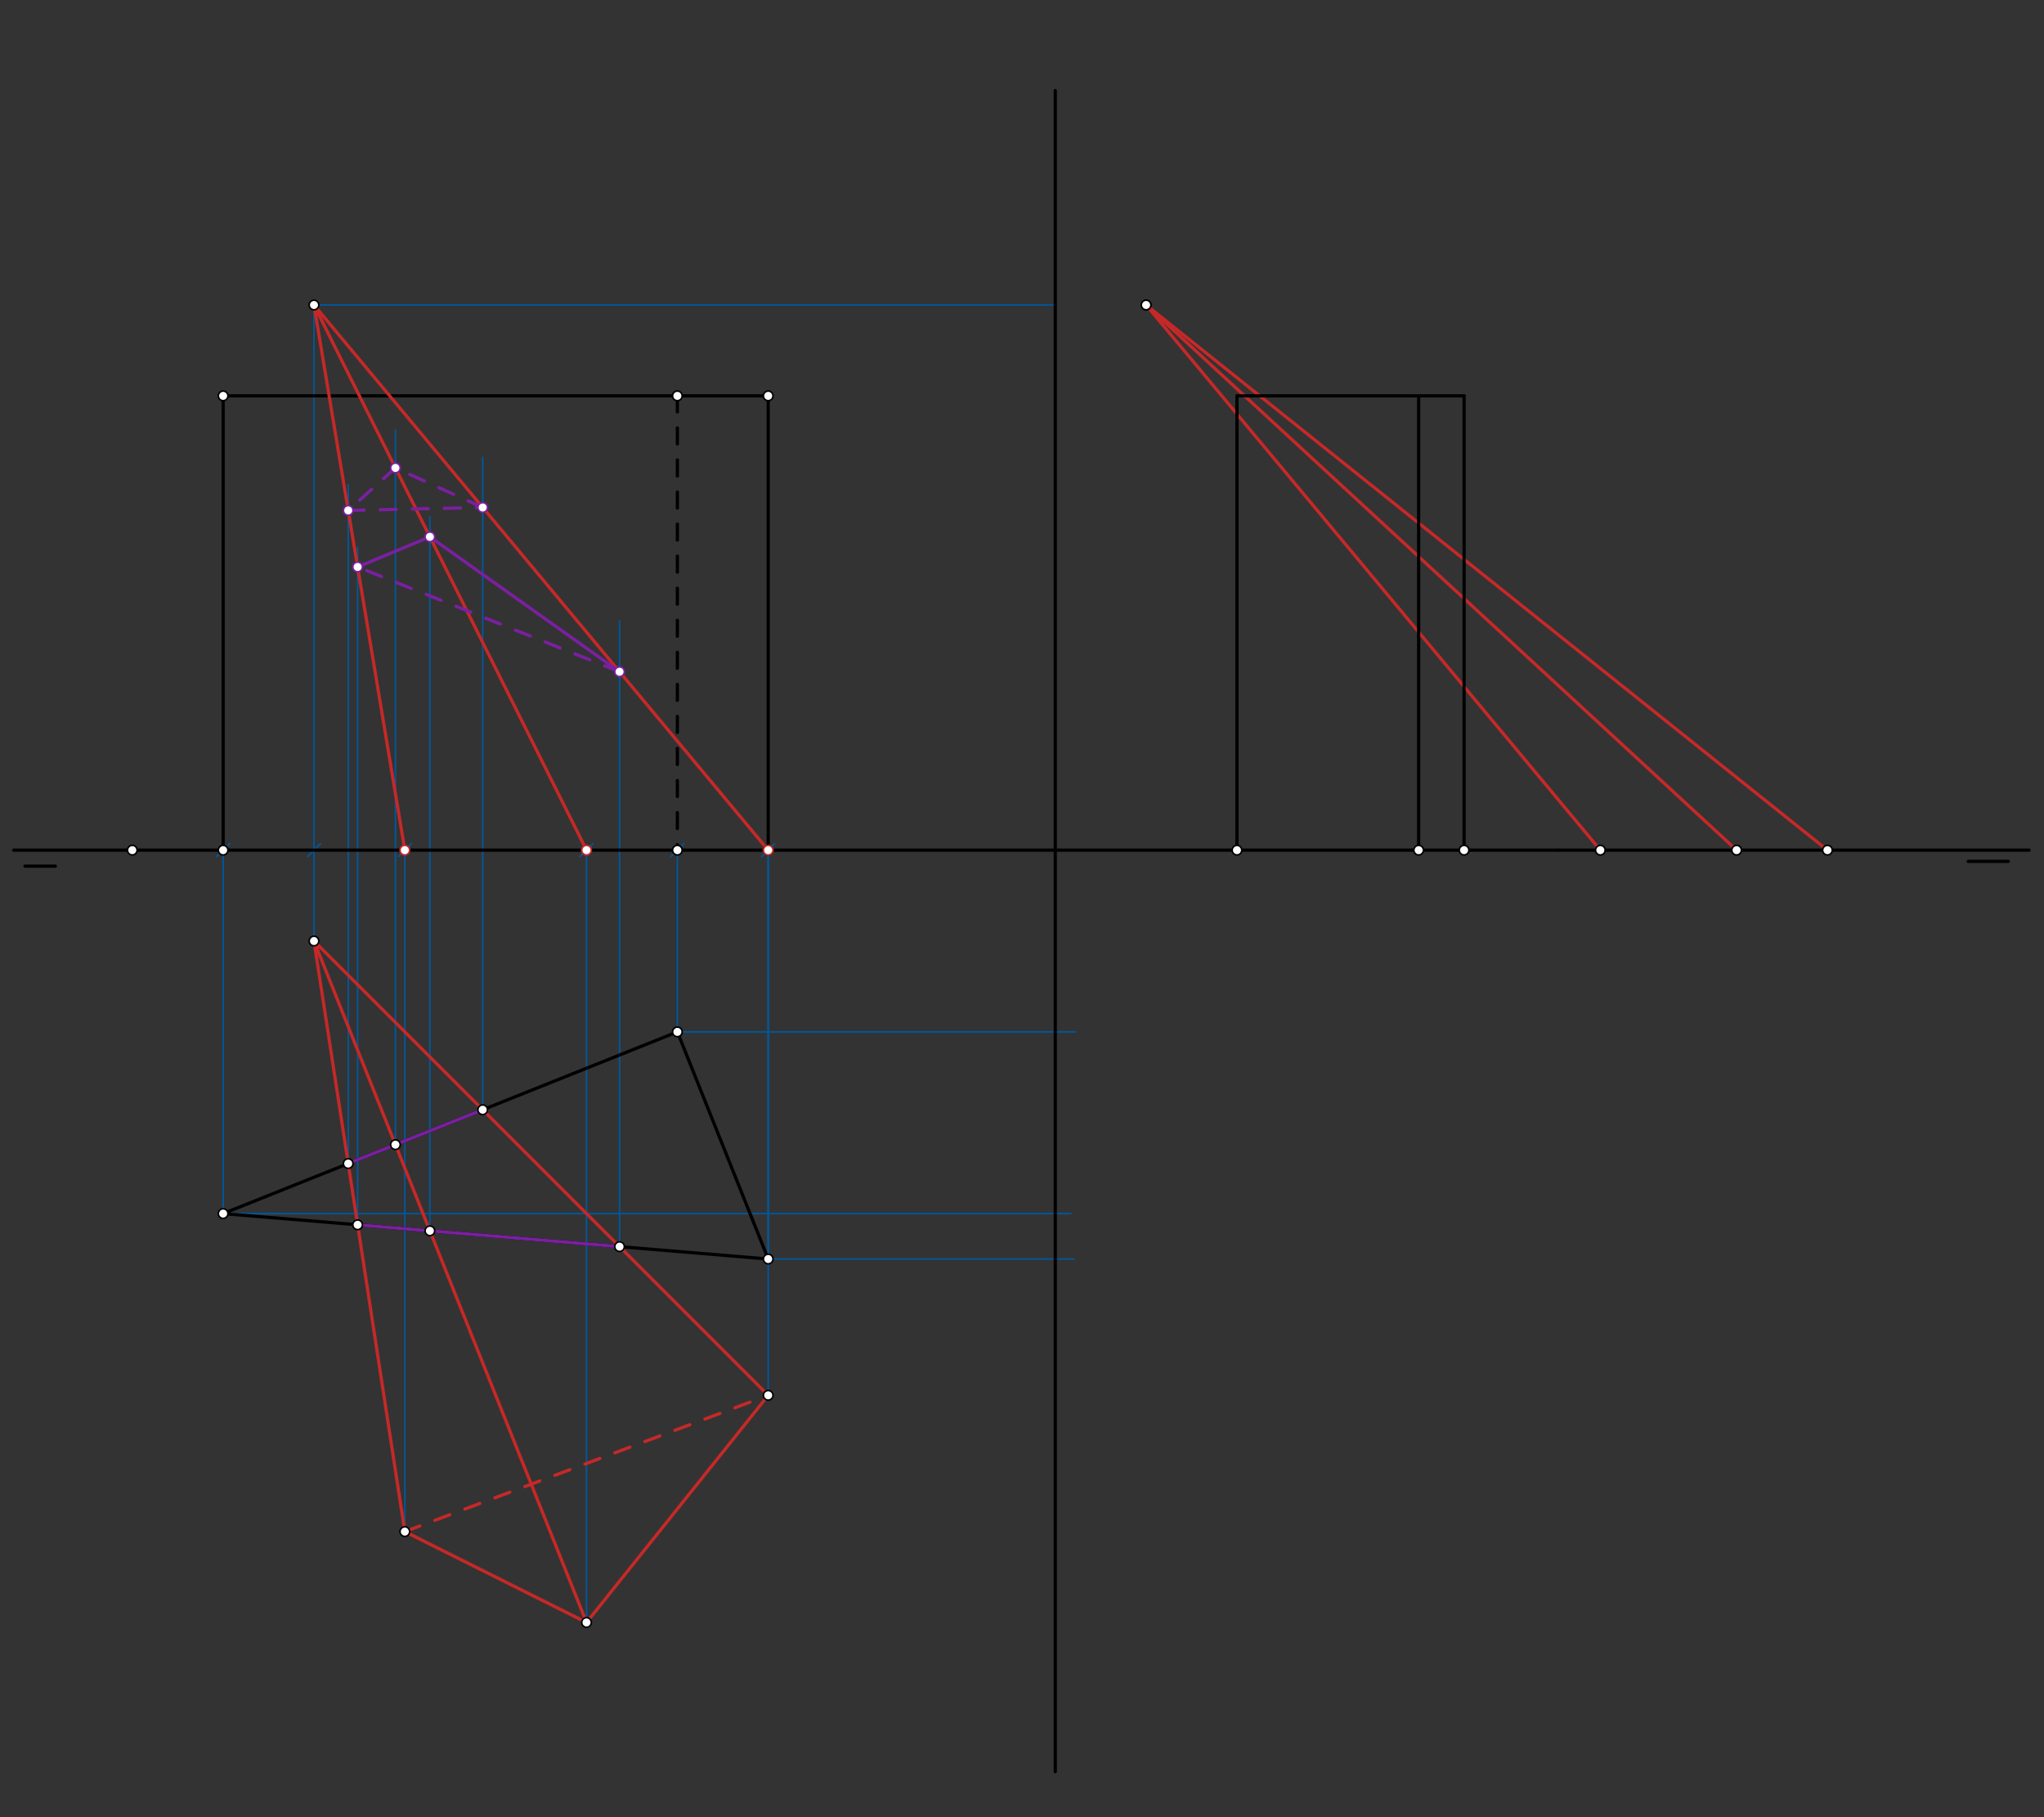 <svg xmlns="http://www.w3.org/2000/svg" class="svg--1it" height="100%" preserveAspectRatio="xMidYMid meet" viewBox="0 0 1275.591 1133.858" width="100%"><rect x="0" y="0" width="1275.591" height="1133.858" fill="#333333" stroke="none"/><defs><marker id="marker-arrow" markerHeight="16" markerUnits="userSpaceOnUse" markerWidth="24" orient="auto-start-reverse" refX="24" refY="4" viewBox="0 0 24 8"><path d="M 0 0 L 24 4 L 0 8 z" stroke="inherit"></path></marker></defs><g class="aux-layer--1FB"><g class="element--2qn"><line stroke="#01579B" stroke-dasharray="none" stroke-linecap="round" stroke-width="1" x1="82.562" x2="139.255" y1="530.469" y2="530.469"></line><path d="M143.255,526.469 l-8,8" stroke="#01579B" stroke-linecap="round" stroke-width="1" transform="rotate(180, 139.255, 530.469)"></path></g><g class="element--2qn"><line stroke="#01579B" stroke-dasharray="none" stroke-linecap="round" stroke-width="1" x1="82.562" x2="479.413" y1="530.469" y2="530.469"></line><path d="M483.413,526.469 l-8,8" stroke="#01579B" stroke-linecap="round" stroke-width="1" transform="rotate(180, 479.413, 530.469)"></path></g><g class="element--2qn"><line stroke="#01579B" stroke-dasharray="none" stroke-linecap="round" stroke-width="1" x1="82.562" x2="422.72" y1="530.469" y2="530.469"></line><path d="M426.72,526.469 l-8,8" stroke="#01579B" stroke-linecap="round" stroke-width="1" transform="rotate(180, 422.72, 530.469)"></path></g><g class="element--2qn"><line stroke="#01579B" stroke-dasharray="none" stroke-linecap="round" stroke-width="1" x1="139.255" x2="139.255" y1="530.469" y2="757.24"></line></g><g class="element--2qn"><line stroke="#01579B" stroke-dasharray="none" stroke-linecap="round" stroke-width="1" x1="422.72" x2="422.72" y1="530.469" y2="643.855"></line></g><g class="element--2qn"><line stroke="#01579B" stroke-dasharray="none" stroke-linecap="round" stroke-width="1" x1="479.413" x2="479.413" y1="530.469" y2="785.587"></line></g><g class="element--2qn"><line stroke="#01579B" stroke-dasharray="none" stroke-linecap="round" stroke-width="1" x1="82.562" x2="252.641" y1="530.469" y2="530.469"></line><path d="M256.641,526.469 l-8,8" stroke="#01579B" stroke-linecap="round" stroke-width="1" transform="rotate(180, 252.641, 530.469)"></path></g><g class="element--2qn"><line stroke="#01579B" stroke-dasharray="none" stroke-linecap="round" stroke-width="1" x1="82.562" x2="366.027" y1="530.469" y2="530.469"></line><path d="M370.027,526.469 l-8,8" stroke="#01579B" stroke-linecap="round" stroke-width="1" transform="rotate(180, 366.027, 530.469)"></path></g><g class="element--2qn"><line stroke="#01579B" stroke-dasharray="none" stroke-linecap="round" stroke-width="1" x1="82.562" x2="195.948" y1="530.469" y2="530.469"></line><path d="M199.948,526.469 l-8,8" stroke="#01579B" stroke-linecap="round" stroke-width="1" transform="rotate(180, 195.948, 530.469)"></path></g><g class="element--2qn"><line stroke="#01579B" stroke-dasharray="none" stroke-linecap="round" stroke-width="1" x1="195.948" x2="195.948" y1="530.469" y2="587.162"></line></g><g class="element--2qn"><line stroke="#01579B" stroke-dasharray="none" stroke-linecap="round" stroke-width="1" x1="195.948" x2="195.948" y1="530.469" y2="190.311"></line></g><g class="element--2qn"><line stroke="#01579B" stroke-dasharray="none" stroke-linecap="round" stroke-width="1" x1="252.641" x2="252.641" y1="530.469" y2="955.666"></line></g><g class="element--2qn"><line stroke="#01579B" stroke-dasharray="none" stroke-linecap="round" stroke-width="1" x1="366.027" x2="366.027" y1="530.469" y2="1012.359"></line></g><g class="element--2qn"><line stroke="#01579B" stroke-dasharray="none" stroke-linecap="round" stroke-width="1" x1="479.413" x2="479.413" y1="530.469" y2="870.626"></line></g><g class="element--2qn"><line stroke="#01579B" stroke-dasharray="none" stroke-linecap="round" stroke-width="1" x1="195.948" x2="658.562" y1="190.311" y2="190.311"></line></g><g class="element--2qn"><line stroke="#01579B" stroke-dasharray="none" stroke-linecap="round" stroke-width="1" x1="422.72" x2="671.297" y1="643.855" y2="643.855"></line></g><g class="element--2qn"><line stroke="#01579B" stroke-dasharray="none" stroke-linecap="round" stroke-width="1" x1="479.413" x2="670.297" y1="785.587" y2="785.587"></line></g><g class="element--2qn"><line stroke="#01579B" stroke-dasharray="none" stroke-linecap="round" stroke-width="1" x1="139.255" x2="668.297" y1="757.24" y2="757.24"></line></g><g class="element--2qn"><line stroke="#01579B" stroke-dasharray="none" stroke-linecap="round" stroke-width="1" x1="217.311" x2="217.311" y1="726.018" y2="302.469"></line></g><g class="element--2qn"><line stroke="#01579B" stroke-dasharray="none" stroke-linecap="round" stroke-width="1" x1="223.19" x2="223.19" y1="764.235" y2="341.469"></line></g><g class="element--2qn"><line stroke="#01579B" stroke-dasharray="none" stroke-linecap="round" stroke-width="1" x1="246.776" x2="246.776" y1="714.232" y2="268.469"></line></g><g class="element--2qn"><line stroke="#01579B" stroke-dasharray="none" stroke-linecap="round" stroke-width="1" x1="268.281" x2="268.281" y1="767.993" y2="322.469"></line></g><g class="element--2qn"><line stroke="#01579B" stroke-dasharray="none" stroke-linecap="round" stroke-width="1" x1="301.235" x2="301.235" y1="692.449" y2="285.469"></line></g><g class="element--2qn"><line stroke="#01579B" stroke-dasharray="none" stroke-linecap="round" stroke-width="1" x1="386.643" x2="386.643" y1="777.856" y2="387.469"></line></g></g><g class="main-layer--3Vd"><g class="element--2qn"><line stroke="#000000" stroke-dasharray="none" stroke-linecap="round" stroke-width="2" x1="8.562" x2="972.562" y1="530.469" y2="530.469"></line></g><g class="element--2qn"><line stroke="#000000" stroke-dasharray="none" stroke-linecap="round" stroke-width="2" x1="15.562" x2="34.562" y1="540.469" y2="540.469"></line></g><g class="element--2qn"><line stroke="#000000" stroke-dasharray="none" stroke-linecap="round" stroke-width="2" x1="139.255" x2="479.413" y1="757.24" y2="785.587"></line></g><g class="element--2qn"><line stroke="#000000" stroke-dasharray="none" stroke-linecap="round" stroke-width="2" x1="479.413" x2="422.72" y1="785.587" y2="643.855"></line></g><g class="element--2qn"><line stroke="#000000" stroke-dasharray="none" stroke-linecap="round" stroke-width="2" x1="422.72" x2="139.255" y1="643.855" y2="757.24"></line></g><g class="element--2qn"><line stroke="#000000" stroke-dasharray="none" stroke-linecap="round" stroke-width="2" x1="139.255" x2="139.255" y1="530.469" y2="247.004"></line></g><g class="element--2qn"><line stroke="#000000" stroke-dasharray="none" stroke-linecap="round" stroke-width="2" x1="479.413" x2="479.413" y1="530.469" y2="247.004"></line></g><g class="element--2qn"><line stroke="#000000" stroke-dasharray="none" stroke-linecap="round" stroke-width="2" x1="139.255" x2="422.72" y1="247.004" y2="247.004"></line></g><g class="element--2qn"><line stroke="#000000" stroke-dasharray="none" stroke-linecap="round" stroke-width="2" x1="422.72" x2="479.413" y1="247.004" y2="247.004"></line></g><g class="element--2qn"><line stroke="#000000" stroke-dasharray="10" stroke-linecap="round" stroke-width="2" x1="422.72" x2="422.72" y1="247.004" y2="530.469"></line></g><g class="element--2qn"><line stroke="#C62828" stroke-dasharray="none" stroke-linecap="round" stroke-width="2" x1="195.948" x2="252.641" y1="587.162" y2="955.666"></line></g><g class="element--2qn"><line stroke="#C62828" stroke-dasharray="none" stroke-linecap="round" stroke-width="2" x1="195.948" x2="366.027" y1="587.162" y2="1012.359"></line></g><g class="element--2qn"><line stroke="#C62828" stroke-dasharray="none" stroke-linecap="round" stroke-width="2" x1="195.948" x2="479.413" y1="587.162" y2="870.626"></line></g><g class="element--2qn"><line stroke="#C62828" stroke-dasharray="none" stroke-linecap="round" stroke-width="2" x1="252.641" x2="366.027" y1="955.666" y2="1012.359"></line></g><g class="element--2qn"><line stroke="#C62828" stroke-dasharray="none" stroke-linecap="round" stroke-width="2" x1="366.027" x2="479.413" y1="1012.359" y2="870.626"></line></g><g class="element--2qn"><line stroke="#C62828" stroke-dasharray="none" stroke-linecap="round" stroke-width="2" x1="252.641" x2="195.948" y1="530.469" y2="190.311"></line></g><g class="element--2qn"><line stroke="#C62828" stroke-dasharray="none" stroke-linecap="round" stroke-width="2" x1="195.948" x2="366.027" y1="190.311" y2="530.469"></line></g><g class="element--2qn"><line stroke="#C62828" stroke-dasharray="none" stroke-linecap="round" stroke-width="2" x1="479.413" x2="195.948" y1="530.469" y2="190.311"></line></g><g class="element--2qn"><line stroke="#C62828" stroke-dasharray="10" stroke-linecap="round" stroke-width="2" x1="252.641" x2="479.413" y1="955.666" y2="870.626"></line></g><g class="element--2qn"><line stroke="#000000" stroke-dasharray="none" stroke-linecap="round" stroke-width="2" x1="658.562" x2="658.562" y1="56.469" y2="1105.469"></line></g><g class="element--2qn"><line stroke="#000000" stroke-dasharray="none" stroke-linecap="round" stroke-width="2" x1="972.562" x2="1266.297" y1="530.469" y2="530.469"></line></g><g class="element--2qn"><line stroke="#000000" stroke-dasharray="none" stroke-linecap="round" stroke-width="2" x1="1253.297" x2="1228.297" y1="537.469" y2="537.469"></line></g><g class="element--2qn"><line stroke="#C62828" stroke-dasharray="none" stroke-linecap="round" stroke-width="2" x1="715.255" x2="998.72" y1="190.311" y2="530.469"></line></g><g class="element--2qn"><line stroke="#C62828" stroke-dasharray="none" stroke-linecap="round" stroke-width="2" x1="1083.759" x2="715.255" y1="530.469" y2="190.311"></line></g><g class="element--2qn"><line stroke="#C62828" stroke-dasharray="none" stroke-linecap="round" stroke-width="2" x1="715.255" x2="1140.452" y1="190.311" y2="530.469"></line></g><g class="element--2qn"><line stroke="#000000" stroke-dasharray="none" stroke-linecap="round" stroke-width="2" x1="771.948" x2="913.681" y1="247.004" y2="247.004"></line></g><g class="element--2qn"><line stroke="#000000" stroke-dasharray="none" stroke-linecap="round" stroke-width="2" x1="771.948" x2="771.948" y1="247.004" y2="530.469"></line></g><g class="element--2qn"><line stroke="#000000" stroke-dasharray="none" stroke-linecap="round" stroke-width="2" x1="885.334" x2="885.334" y1="247.004" y2="530.469"></line></g><g class="element--2qn"><line stroke="#000000" stroke-dasharray="none" stroke-linecap="round" stroke-width="2" x1="913.681" x2="913.681" y1="247.004" y2="530.469"></line></g><g class="element--2qn"><line stroke="#7B1FA2" stroke-dasharray="none" stroke-linecap="round" stroke-width="2" x1="223.19" x2="386.643" y1="764.235" y2="777.856"></line></g><g class="element--2qn"><line stroke="#7B1FA2" stroke-dasharray="none" stroke-linecap="round" stroke-width="2" x1="301.235" x2="217.311" y1="692.449" y2="726.018"></line></g><g class="element--2qn"><line stroke="#7B1FA2" stroke-dasharray="none" stroke-linecap="round" stroke-width="2" x1="223.19" x2="268.281" y1="353.764" y2="334.976"></line></g><g class="element--2qn"><line stroke="#7B1FA2" stroke-dasharray="none" stroke-linecap="round" stroke-width="2" x1="268.281" x2="386.643" y1="334.976" y2="419.144"></line></g><g class="element--2qn"><line stroke="#7B1FA2" stroke-dasharray="10" stroke-linecap="round" stroke-width="2" x1="386.643" x2="223.19" y1="419.144" y2="353.764"></line></g><g class="element--2qn"><line stroke="#7B1FA2" stroke-dasharray="10" stroke-linecap="round" stroke-width="2" x1="217.311" x2="301.235" y1="318.487" y2="316.655"></line></g><g class="element--2qn"><line stroke="#7B1FA2" stroke-dasharray="10" stroke-linecap="round" stroke-width="2" x1="301.235" x2="246.776" y1="316.655" y2="291.968"></line></g><g class="element--2qn"><line stroke="#7B1FA2" stroke-dasharray="10" stroke-linecap="round" stroke-width="2" x1="246.776" x2="217.311" y1="291.968" y2="318.487"></line></g><g class="element--2qn"><circle cx="82.562" cy="530.469" r="3" stroke="#000000" stroke-width="1" fill="#ffffff"></circle>}</g><g class="element--2qn"><circle cx="139.255" cy="247.004" r="3" stroke="#000000" stroke-width="1" fill="#ffffff"></circle>}</g><g class="element--2qn"><circle cx="139.255" cy="530.469" r="3" stroke="#000000" stroke-width="1" fill="#ffffff"></circle>}</g><g class="element--2qn"><circle cx="139.255" cy="757.24" r="3" stroke="#000000" stroke-width="1" fill="#ffffff"></circle>}</g><g class="element--2qn"><circle cx="422.72" cy="643.855" r="3" stroke="#000000" stroke-width="1" fill="#ffffff"></circle>}</g><g class="element--2qn"><circle cx="479.413" cy="785.587" r="3" stroke="#000000" stroke-width="1" fill="#ffffff"></circle>}</g><g class="element--2qn"><circle cx="422.72" cy="530.469" r="3" stroke="#000000" stroke-width="1" fill="#ffffff"></circle>}</g><g class="element--2qn"><circle cx="479.413" cy="530.469" r="3" stroke="#000000" stroke-width="1" fill="#ffffff"></circle>}</g><g class="element--2qn"><circle cx="422.72" cy="247.004" r="3" stroke="#000000" stroke-width="1" fill="#ffffff"></circle>}</g><g class="element--2qn"><circle cx="479.413" cy="247.004" r="3" stroke="#000000" stroke-width="1" fill="#ffffff"></circle>}</g><g class="element--2qn"><circle cx="366.027" cy="1012.359" r="3" stroke="#000000" stroke-width="1" fill="#ffffff"></circle>}</g><g class="element--2qn"><circle cx="252.641" cy="955.666" r="3" stroke="#000000" stroke-width="1" fill="#ffffff"></circle>}</g><g class="element--2qn"><circle cx="479.413" cy="870.626" r="3" stroke="#000000" stroke-width="1" fill="#ffffff"></circle>}</g><g class="element--2qn"><circle cx="195.948" cy="587.162" r="3" stroke="#000000" stroke-width="1" fill="#ffffff"></circle>}</g><g class="element--2qn"><circle cx="252.641" cy="530.469" r="3" stroke="#C62828" stroke-width="1" fill="#ffffff"></circle>}</g><g class="element--2qn"><circle cx="366.027" cy="530.469" r="3" stroke="#C62828" stroke-width="1" fill="#ffffff"></circle>}</g><g class="element--2qn"><circle cx="479.413" cy="530.469" r="3" stroke="#C62828" stroke-width="1" fill="#ffffff"></circle>}</g><g class="element--2qn"><circle cx="195.948" cy="190.311" r="3" stroke="#000000" stroke-width="1" fill="#ffffff"></circle>}</g><g class="element--2qn"><circle cx="715.255" cy="190.311" r="3" stroke="#000000" stroke-width="1" fill="#ffffff"></circle>}</g><g class="element--2qn"><circle cx="715.255" cy="190.311" r="3" stroke="#000000" stroke-width="1" fill="#ffffff"></circle>}</g><g class="element--2qn"><circle cx="998.72" cy="530.469" r="3" stroke="#000000" stroke-width="1" fill="#ffffff"></circle>}</g><g class="element--2qn"><circle cx="1083.759" cy="530.469" r="3" stroke="#000000" stroke-width="1" fill="#ffffff"></circle>}</g><g class="element--2qn"><circle cx="1140.452" cy="530.469" r="3" stroke="#000000" stroke-width="1" fill="#ffffff"></circle>}</g><g class="element--2qn"><circle cx="771.948" cy="530.469" r="3" stroke="#000000" stroke-width="1" fill="#ffffff"></circle>}</g><g class="element--2qn"><circle cx="885.334" cy="530.469" r="3" stroke="#000000" stroke-width="1" fill="#ffffff"></circle>}</g><g class="element--2qn"><circle cx="913.681" cy="530.469" r="3" stroke="#000000" stroke-width="1" fill="#ffffff"></circle>}</g><g class="element--2qn"><circle cx="217.311" cy="726.018" r="3" stroke="#000000" stroke-width="1" fill="#ffffff"></circle>}</g><g class="element--2qn"><circle cx="223.19" cy="764.235" r="3" stroke="#000000" stroke-width="1" fill="#ffffff"></circle>}</g><g class="element--2qn"><circle cx="268.281" cy="767.993" r="3" stroke="#000000" stroke-width="1" fill="#ffffff"></circle>}</g><g class="element--2qn"><circle cx="246.776" cy="714.232" r="3" stroke="#000000" stroke-width="1" fill="#ffffff"></circle>}</g><g class="element--2qn"><circle cx="301.235" cy="692.449" r="3" stroke="#000000" stroke-width="1" fill="#ffffff"></circle>}</g><g class="element--2qn"><circle cx="386.643" cy="777.856" r="3" stroke="#000000" stroke-width="1" fill="#ffffff"></circle>}</g><g class="element--2qn"><circle cx="223.19" cy="353.764" r="3" stroke="#7B1FA2" stroke-width="1" fill="#ffffff"></circle>}</g><g class="element--2qn"><circle cx="217.311" cy="318.487" r="3" stroke="#7B1FA2" stroke-width="1" fill="#ffffff"></circle>}</g><g class="element--2qn"><circle cx="268.281" cy="334.976" r="3" stroke="#7B1FA2" stroke-width="1" fill="#ffffff"></circle>}</g><g class="element--2qn"><circle cx="246.776" cy="291.968" r="3" stroke="#7B1FA2" stroke-width="1" fill="#ffffff"></circle>}</g><g class="element--2qn"><circle cx="301.235" cy="316.655" r="3" stroke="#7B1FA2" stroke-width="1" fill="#ffffff"></circle>}</g><g class="element--2qn"><circle cx="386.643" cy="419.144" r="3" stroke="#7B1FA2" stroke-width="1" fill="#ffffff"></circle>}</g></g><g class="snaps-layer--2PT"></g><g class="temp-layer--rAP"></g></svg>